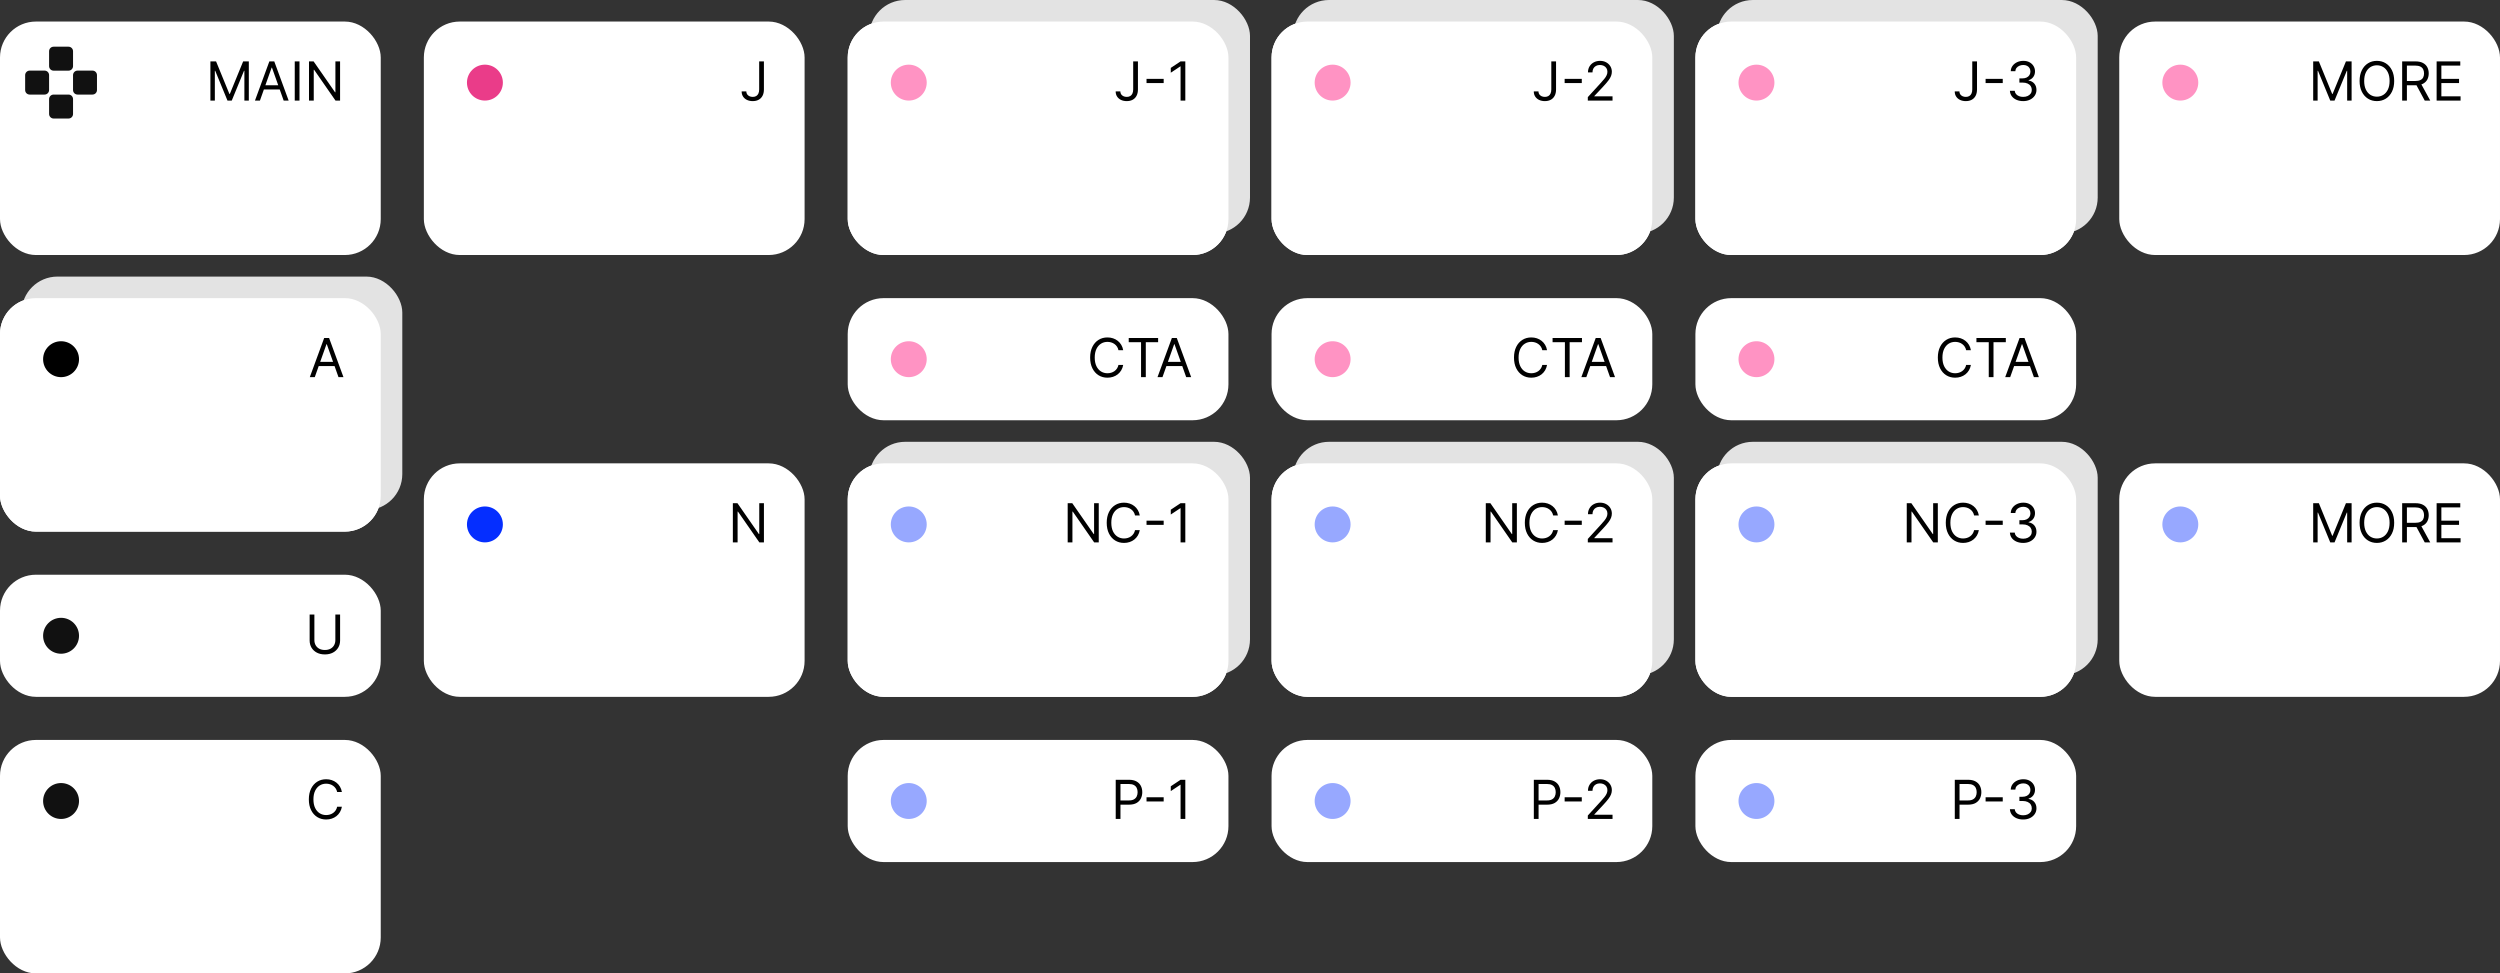 <?xml version="1.0" encoding="UTF-8"?>
<svg xmlns="http://www.w3.org/2000/svg" width="696" height="271" viewBox="0 0 696 271" fill="none">
  <rect x="0" y="0" width="696" height="271" fill="#333333" stroke="none"/>
  <rect y="6" width="106" height="65" rx="10" fill="white"></rect>
  <path fill-rule="evenodd" clip-rule="evenodd" d="M14.931 13H19.072C19.759 13 20.335 13.56 20.335 14.264V18.408C20.335 19.112 19.775 19.672 19.072 19.672H14.931C14.227 19.672 13.668 19.112 13.668 18.408V14.264C13.668 13.56 14.227 13 14.931 13ZM19.072 33H14.931C14.243 33 13.668 32.424 13.668 31.736V27.592C13.668 26.888 14.227 26.328 14.931 26.328H19.072C19.775 26.328 20.335 26.888 20.335 27.592V31.736C20.335 32.44 19.775 33 19.072 33ZM20.332 20.92V25.064C20.332 25.768 20.892 26.328 21.595 26.328H25.736C26.439 26.328 26.999 25.768 26.999 25.064V20.92C26.999 20.216 26.439 19.656 25.736 19.656H21.595C20.892 19.656 20.332 20.232 20.332 20.92ZM7 25.064V20.92C7 20.232 7.576 19.656 8.263 19.656H12.404C13.107 19.656 13.667 20.216 13.667 20.92V25.064C13.667 25.768 13.107 26.328 12.404 26.328H8.263C7.56 26.328 7 25.768 7 25.064Z" fill="#111111"></path>
  <path d="M58.576 17.091H60.153L63.86 26.146H63.988L67.695 17.091H69.272V28H68.036V19.712H67.93L64.52 28H63.327L59.918 19.712H59.812V28H58.576V17.091ZM72.368 28H70.983L74.989 17.091H76.353L80.358 28H78.973L75.713 18.817H75.628L72.368 28ZM72.879 23.739H78.462V24.91H72.879V23.739ZM83.378 17.091V28H82.057V17.091H83.378ZM94.678 17.091V28H93.399L87.455 19.435H87.348V28H86.027V17.091H87.305L93.271 25.678H93.378V17.091H94.678Z" fill="black"></path>
  <rect y="83" width="106" height="65" rx="10" fill="white"></rect>
  <rect x="6" y="77" width="106" height="65" rx="10" fill="#E3E3E3"></rect>
  <rect y="83" width="106" height="65" rx="10" fill="white"></rect>
  <path d="M87.632 105H86.247L90.252 94.091H91.616L95.622 105H94.237L90.977 95.817H90.892L87.632 105ZM88.143 100.739H93.725V101.911H88.143V100.739Z" fill="black"></path>
  <circle cx="17" cy="100" r="5" fill="black"></circle>
  <rect y="160" width="106" height="34" rx="10" fill="white"></rect>
  <path d="M93.362 171.091H94.683V178.314C94.683 179.06 94.507 179.725 94.156 180.311C93.808 180.894 93.316 181.354 92.68 181.691C92.044 182.025 91.299 182.192 90.443 182.192C89.587 182.192 88.841 182.025 88.206 181.691C87.57 181.354 87.076 180.894 86.725 180.311C86.377 179.725 86.203 179.06 86.203 178.314V171.091H87.524V178.207C87.524 178.74 87.641 179.214 87.875 179.63C88.11 180.042 88.444 180.366 88.877 180.604C89.314 180.839 89.836 180.956 90.443 180.956C91.05 180.956 91.572 180.839 92.009 180.604C92.446 180.366 92.78 180.042 93.01 179.63C93.245 179.214 93.362 178.74 93.362 178.207V171.091Z" fill="black"></path>
  <circle cx="17" cy="177" r="5" fill="#111111"></circle>
  <rect x="236" y="83" width="106" height="34" rx="10" fill="white"></rect>
  <path d="M312.7 97.5H311.379C311.301 97.12 311.164 96.786 310.969 96.499C310.777 96.211 310.543 95.969 310.266 95.774C309.992 95.575 309.689 95.426 309.355 95.327C309.021 95.227 308.673 95.178 308.311 95.178C307.65 95.178 307.052 95.344 306.516 95.678C305.983 96.012 305.559 96.504 305.243 97.154C304.93 97.804 304.774 98.601 304.774 99.546C304.774 100.49 304.93 101.287 305.243 101.937C305.559 102.587 305.983 103.079 306.516 103.413C307.052 103.746 307.65 103.913 308.311 103.913C308.673 103.913 309.021 103.864 309.355 103.764C309.689 103.665 309.992 103.517 310.266 103.322C310.543 103.123 310.777 102.88 310.969 102.592C311.164 102.301 311.301 101.967 311.379 101.591H312.7C312.601 102.148 312.419 102.647 312.157 103.088C311.894 103.528 311.567 103.903 311.177 104.212C310.786 104.517 310.347 104.75 309.861 104.909C309.378 105.069 308.861 105.149 308.311 105.149C307.38 105.149 306.553 104.922 305.829 104.467C305.104 104.013 304.534 103.366 304.119 102.528C303.703 101.69 303.495 100.696 303.495 99.546C303.495 98.395 303.703 97.401 304.119 96.562C304.534 95.724 305.104 95.078 305.829 94.624C306.553 94.169 307.38 93.942 308.311 93.942C308.861 93.942 309.378 94.022 309.861 94.181C310.347 94.341 310.786 94.576 311.177 94.885C311.567 95.19 311.894 95.563 312.157 96.003C312.419 96.44 312.601 96.939 312.7 97.5ZM314.238 95.263V94.091H322.42V95.263H318.99V105H317.669V95.263H314.238ZM323.632 105H322.247L326.252 94.091H327.616L331.622 105H330.237L326.977 95.817H326.892L323.632 105ZM324.143 100.739H329.725V101.911H324.143V100.739Z" fill="black"></path>
  <circle cx="253" cy="100" r="5" fill="#FF93C3"></circle>
  <rect x="236" y="206" width="106" height="34" rx="10" fill="white"></rect>
  <path d="M310.616 228V217.091H314.302C315.158 217.091 315.857 217.245 316.401 217.554C316.948 217.86 317.352 218.273 317.615 218.795C317.878 219.317 318.009 219.9 318.009 220.543C318.009 221.185 317.878 221.77 317.615 222.295C317.356 222.821 316.955 223.24 316.411 223.552C315.868 223.861 315.172 224.016 314.323 224.016H311.681V222.844H314.281C314.867 222.844 315.337 222.743 315.692 222.54C316.047 222.338 316.305 222.064 316.465 221.72C316.628 221.372 316.71 220.979 316.71 220.543C316.71 220.106 316.628 219.715 316.465 219.371C316.305 219.026 316.046 218.756 315.687 218.561C315.328 218.362 314.852 218.263 314.259 218.263H311.937V228H310.616ZM323.966 221.96V223.131H319.193V221.96H323.966ZM329.992 217.091V228H328.671V218.476H328.607L325.944 220.244V218.902L328.671 217.091H329.992Z" fill="black"></path>
  <circle cx="253" cy="223" r="5" fill="#97A8FF"></circle>
  <rect x="354" y="83" width="106" height="34" rx="10" fill="white"></rect>
  <path d="M430.7 97.5H429.379C429.301 97.12 429.164 96.786 428.969 96.499C428.777 96.211 428.543 95.969 428.266 95.774C427.992 95.575 427.689 95.426 427.355 95.327C427.021 95.227 426.673 95.178 426.311 95.178C425.65 95.178 425.052 95.344 424.516 95.678C423.983 96.012 423.559 96.504 423.243 97.154C422.93 97.804 422.774 98.601 422.774 99.546C422.774 100.49 422.93 101.287 423.243 101.937C423.559 102.587 423.983 103.079 424.516 103.413C425.052 103.746 425.65 103.913 426.311 103.913C426.673 103.913 427.021 103.864 427.355 103.764C427.689 103.665 427.992 103.517 428.266 103.322C428.543 103.123 428.777 102.88 428.969 102.592C429.164 102.301 429.301 101.967 429.379 101.591H430.7C430.601 102.148 430.419 102.647 430.157 103.088C429.894 103.528 429.567 103.903 429.177 104.212C428.786 104.517 428.347 104.75 427.861 104.909C427.378 105.069 426.861 105.149 426.311 105.149C425.38 105.149 424.553 104.922 423.829 104.467C423.104 104.013 422.534 103.366 422.119 102.528C421.703 101.69 421.495 100.696 421.495 99.546C421.495 98.395 421.703 97.401 422.119 96.562C422.534 95.724 423.104 95.078 423.829 94.624C424.553 94.169 425.38 93.942 426.311 93.942C426.861 93.942 427.378 94.022 427.861 94.181C428.347 94.341 428.786 94.576 429.177 94.885C429.567 95.19 429.894 95.563 430.157 96.003C430.419 96.44 430.601 96.939 430.7 97.5ZM432.238 95.263V94.091H440.42V95.263H436.99V105H435.669V95.263H432.238ZM441.632 105H440.247L444.252 94.091H445.616L449.622 105H448.237L444.977 95.817H444.892L441.632 105ZM442.143 100.739H447.725V101.911H442.143V100.739Z" fill="black"></path>
  <circle cx="371" cy="100" r="5" fill="#FF93C3"></circle>
  <rect x="354" y="206" width="106" height="34" rx="10" fill="white"></rect>
  <path d="M427.019 228V217.091H430.705C431.561 217.091 432.261 217.245 432.804 217.554C433.351 217.86 433.756 218.273 434.019 218.795C434.281 219.317 434.413 219.9 434.413 220.543C434.413 221.185 434.281 221.77 434.019 222.295C433.759 222.821 433.358 223.24 432.815 223.552C432.271 223.861 431.575 224.016 430.727 224.016H428.085V222.844H430.684C431.27 222.844 431.741 222.743 432.096 222.54C432.451 222.338 432.708 222.064 432.868 221.72C433.031 221.372 433.113 220.979 433.113 220.543C433.113 220.106 433.031 219.715 432.868 219.371C432.708 219.026 432.449 218.756 432.09 218.561C431.732 218.362 431.256 218.263 430.663 218.263H428.34V228H427.019ZM440.369 221.96V223.131H435.597V221.96H440.369ZM442.047 228V227.041L445.648 223.099C446.071 222.638 446.419 222.237 446.692 221.896C446.966 221.551 447.168 221.228 447.299 220.926C447.434 220.621 447.502 220.301 447.502 219.967C447.502 219.584 447.409 219.252 447.225 218.971C447.044 218.691 446.795 218.474 446.479 218.321C446.163 218.169 445.808 218.092 445.414 218.092C444.995 218.092 444.629 218.179 444.316 218.353C444.007 218.524 443.768 218.763 443.597 219.072C443.43 219.381 443.347 219.744 443.347 220.159H442.09C442.09 219.52 442.237 218.959 442.532 218.476C442.827 217.993 443.228 217.616 443.736 217.347C444.247 217.077 444.821 216.942 445.456 216.942C446.096 216.942 446.662 217.077 447.156 217.347C447.649 217.616 448.036 217.98 448.317 218.439C448.597 218.897 448.738 219.406 448.738 219.967C448.738 220.369 448.665 220.761 448.519 221.145C448.377 221.525 448.129 221.949 447.773 222.418C447.422 222.883 446.934 223.451 446.309 224.122L443.858 226.743V226.828H448.929V228H442.047Z" fill="black"></path>
  <circle cx="371" cy="223" r="5" fill="#97A8FF"></circle>
  <rect x="472" y="83" width="106" height="34" rx="10" fill="white"></rect>
  <path d="M548.7 97.5H547.379C547.301 97.12 547.164 96.786 546.969 96.499C546.777 96.211 546.543 95.969 546.266 95.774C545.992 95.575 545.689 95.426 545.355 95.327C545.021 95.227 544.673 95.178 544.311 95.178C543.65 95.178 543.052 95.344 542.516 95.678C541.983 96.012 541.559 96.504 541.243 97.154C540.93 97.804 540.774 98.601 540.774 99.546C540.774 100.49 540.93 101.287 541.243 101.937C541.559 102.587 541.983 103.079 542.516 103.413C543.052 103.746 543.65 103.913 544.311 103.913C544.673 103.913 545.021 103.864 545.355 103.764C545.689 103.665 545.992 103.517 546.266 103.322C546.543 103.123 546.777 102.88 546.969 102.592C547.164 102.301 547.301 101.967 547.379 101.591H548.7C548.601 102.148 548.419 102.647 548.157 103.088C547.894 103.528 547.567 103.903 547.177 104.212C546.786 104.517 546.347 104.75 545.861 104.909C545.378 105.069 544.861 105.149 544.311 105.149C543.38 105.149 542.553 104.922 541.829 104.467C541.104 104.013 540.534 103.366 540.119 102.528C539.703 101.69 539.495 100.696 539.495 99.546C539.495 98.395 539.703 97.401 540.119 96.562C540.534 95.724 541.104 95.078 541.829 94.624C542.553 94.169 543.38 93.942 544.311 93.942C544.861 93.942 545.378 94.022 545.861 94.181C546.347 94.341 546.786 94.576 547.177 94.885C547.567 95.19 547.894 95.563 548.157 96.003C548.419 96.44 548.601 96.939 548.7 97.5ZM550.238 95.263V94.091H558.42V95.263H554.99V105H553.669V95.263H550.238ZM559.632 105H558.247L562.252 94.091H563.616L567.622 105H566.237L562.977 95.817H562.892L559.632 105ZM560.143 100.739H565.725V101.911H560.143V100.739Z" fill="black"></path>
  <circle cx="489" cy="100" r="5" fill="#FF93C3"></circle>
  <rect x="472" y="206" width="106" height="34" rx="10" fill="white"></rect>
  <path d="M544.214 228V217.091H547.9C548.756 217.091 549.455 217.245 549.998 217.554C550.545 217.86 550.95 218.273 551.213 218.795C551.476 219.317 551.607 219.9 551.607 220.543C551.607 221.185 551.476 221.77 551.213 222.295C550.954 222.821 550.552 223.24 550.009 223.552C549.466 223.861 548.77 224.016 547.921 224.016H545.279V222.844H547.878C548.464 222.844 548.935 222.743 549.29 222.54C549.645 222.338 549.903 222.064 550.062 221.72C550.226 221.372 550.307 220.979 550.307 220.543C550.307 220.106 550.226 219.715 550.062 219.371C549.903 219.026 549.643 218.756 549.285 218.561C548.926 218.362 548.45 218.263 547.857 218.263H545.535V228H544.214ZM557.564 221.96V223.131H552.791V221.96H557.564ZM563.265 228.149C562.561 228.149 561.935 228.028 561.384 227.787C560.837 227.545 560.402 227.21 560.079 226.78C559.76 226.347 559.586 225.844 559.557 225.273H560.9C560.928 225.624 561.049 225.928 561.262 226.184C561.475 226.436 561.754 226.631 562.098 226.77C562.442 226.908 562.824 226.977 563.243 226.977C563.712 226.977 564.127 226.896 564.49 226.732C564.852 226.569 565.136 226.342 565.342 226.05C565.548 225.759 565.651 225.422 565.651 225.038C565.651 224.637 565.551 224.284 565.353 223.978C565.154 223.669 564.863 223.428 564.479 223.254C564.096 223.08 563.627 222.993 563.073 222.993H562.199V221.821H563.073C563.506 221.821 563.886 221.743 564.213 221.587C564.543 221.43 564.8 221.21 564.985 220.926C565.173 220.642 565.267 220.308 565.267 219.925C565.267 219.555 565.186 219.234 565.022 218.961C564.859 218.687 564.628 218.474 564.33 218.321C564.035 218.169 563.687 218.092 563.286 218.092C562.909 218.092 562.554 218.162 562.221 218.3C561.89 218.435 561.62 218.632 561.411 218.891C561.201 219.147 561.088 219.456 561.07 219.818H559.792C559.813 219.246 559.985 218.746 560.308 218.316C560.631 217.883 561.054 217.545 561.576 217.304C562.102 217.062 562.679 216.942 563.307 216.942C563.982 216.942 564.561 217.078 565.044 217.352C565.527 217.622 565.898 217.979 566.157 218.423C566.416 218.866 566.546 219.346 566.546 219.861C566.546 220.475 566.384 220.999 566.061 221.432C565.741 221.865 565.306 222.165 564.756 222.332V222.418C565.445 222.531 565.983 222.824 566.37 223.297C566.757 223.765 566.951 224.346 566.951 225.038C566.951 225.631 566.789 226.164 566.466 226.636C566.146 227.105 565.71 227.474 565.156 227.744C564.602 228.014 563.971 228.149 563.265 228.149Z" fill="black"></path>
  <circle cx="489" cy="223" r="5" fill="#97A8FF"></circle>
  <rect y="206" width="106" height="65" rx="10" fill="white"></rect>
  <path d="M95.186 220.5H93.865C93.787 220.12 93.65 219.786 93.455 219.499C93.263 219.211 93.029 218.969 92.752 218.774C92.479 218.575 92.175 218.426 91.841 218.327C91.507 218.227 91.159 218.178 90.797 218.178C90.137 218.178 89.538 218.344 89.002 218.678C88.469 219.012 88.045 219.504 87.729 220.154C87.416 220.804 87.26 221.601 87.26 222.545C87.26 223.49 87.416 224.287 87.729 224.937C88.045 225.587 88.469 226.079 89.002 226.413C89.538 226.746 90.137 226.913 90.797 226.913C91.159 226.913 91.507 226.864 91.841 226.764C92.175 226.665 92.479 226.517 92.752 226.322C93.029 226.123 93.263 225.88 93.455 225.592C93.65 225.301 93.787 224.967 93.865 224.591H95.186C95.087 225.148 94.906 225.647 94.643 226.088C94.38 226.528 94.053 226.903 93.663 227.212C93.272 227.517 92.834 227.75 92.347 227.909C91.864 228.069 91.348 228.149 90.797 228.149C89.867 228.149 89.039 227.922 88.315 227.467C87.591 227.013 87.02 226.366 86.605 225.528C86.189 224.69 85.982 223.696 85.982 222.545C85.982 221.395 86.189 220.401 86.605 219.562C87.02 218.724 87.591 218.078 88.315 217.624C89.039 217.169 89.867 216.942 90.797 216.942C91.348 216.942 91.864 217.022 92.347 217.181C92.834 217.341 93.272 217.576 93.663 217.885C94.053 218.19 94.38 218.563 94.643 219.003C94.906 219.44 95.087 219.939 95.186 220.5Z" fill="black"></path>
  <circle cx="17" cy="223" r="5" fill="#111111"></circle>
  <rect x="118" y="6" width="106" height="65" rx="10" fill="white"></rect>
  <path d="M211.353 17.091H212.674V24.889C212.674 25.585 212.546 26.177 212.29 26.663C212.034 27.149 211.674 27.519 211.209 27.771C210.744 28.023 210.195 28.149 209.563 28.149C208.966 28.149 208.435 28.041 207.97 27.824C207.505 27.604 207.139 27.291 206.873 26.887C206.607 26.482 206.473 26.001 206.473 25.443H207.773C207.773 25.752 207.849 26.022 208.002 26.253C208.158 26.48 208.371 26.658 208.641 26.785C208.911 26.913 209.218 26.977 209.563 26.977C209.943 26.977 210.266 26.897 210.532 26.738C210.799 26.578 211.001 26.343 211.14 26.034C211.282 25.722 211.353 25.34 211.353 24.889V17.091Z" fill="black"></path>
  <circle cx="135" cy="23" r="5" fill="#EA3C89"></circle>
  <rect x="236" y="6" width="106" height="65" rx="10" fill="white"></rect>
  <rect x="242" width="106" height="65" rx="10" fill="#E3E3E3"></rect>
  <rect x="236" y="6" width="106" height="65" rx="10" fill="white"></rect>
  <path d="M315.481 17.091H316.802V24.889C316.802 25.585 316.674 26.177 316.418 26.663C316.162 27.149 315.802 27.519 315.337 27.771C314.872 28.023 314.323 28.149 313.691 28.149C313.094 28.149 312.563 28.041 312.098 27.824C311.633 27.604 311.267 27.291 311.001 26.887C310.734 26.482 310.601 26.001 310.601 25.443H311.901C311.901 25.752 311.977 26.022 312.13 26.253C312.286 26.48 312.499 26.658 312.769 26.785C313.039 26.913 313.346 26.977 313.691 26.977C314.071 26.977 314.394 26.897 314.66 26.738C314.927 26.578 315.129 26.343 315.267 26.034C315.41 25.722 315.481 25.34 315.481 24.889V17.091ZM323.966 21.959V23.131H319.193V21.959H323.966ZM329.992 17.091V28H328.671V18.476H328.607L325.944 20.244V18.902L328.671 17.091H329.992Z" fill="black"></path>
  <circle cx="253" cy="23" r="5" fill="#FF93C3"></circle>
  <rect x="236" y="129" width="106" height="65" rx="10" fill="white"></rect>
  <rect x="242" y="123" width="106" height="65" rx="10" fill="#E3E3E3"></rect>
  <rect x="236" y="129" width="106" height="65" rx="10" fill="white"></rect>
  <path d="M305.892 140.091V151H304.614L298.669 142.435H298.563V151H297.242V140.091H298.52L304.486 148.678H304.593V140.091H305.892ZM317.314 143.5H315.993C315.915 143.12 315.778 142.786 315.583 142.499C315.391 142.211 315.157 141.969 314.88 141.774C314.607 141.575 314.303 141.426 313.969 141.327C313.635 141.227 313.287 141.178 312.925 141.178C312.265 141.178 311.666 141.344 311.13 141.678C310.597 142.012 310.173 142.504 309.857 143.154C309.544 143.804 309.388 144.601 309.388 145.545C309.388 146.49 309.544 147.287 309.857 147.937C310.173 148.587 310.597 149.079 311.13 149.413C311.666 149.746 312.265 149.913 312.925 149.913C313.287 149.913 313.635 149.864 313.969 149.764C314.303 149.665 314.607 149.517 314.88 149.322C315.157 149.123 315.391 148.88 315.583 148.592C315.778 148.301 315.915 147.967 315.993 147.591H317.314C317.215 148.148 317.034 148.647 316.771 149.088C316.508 149.528 316.181 149.903 315.791 150.212C315.4 150.517 314.962 150.75 314.475 150.909C313.992 151.069 313.475 151.149 312.925 151.149C311.995 151.149 311.167 150.922 310.443 150.467C309.718 150.013 309.148 149.366 308.733 148.528C308.317 147.69 308.11 146.696 308.11 145.545C308.11 144.395 308.317 143.401 308.733 142.562C309.148 141.724 309.718 141.078 310.443 140.624C311.167 140.169 311.995 139.942 312.925 139.942C313.475 139.942 313.992 140.022 314.475 140.181C314.962 140.341 315.4 140.576 315.791 140.885C316.181 141.19 316.508 141.563 316.771 142.003C317.034 142.44 317.215 142.939 317.314 143.5ZM323.966 144.96V146.131H319.193V144.96H323.966ZM329.992 140.091V151H328.671V141.476H328.607L325.944 143.244V141.902L328.671 140.091H329.992Z" fill="black"></path>
  <circle cx="253" cy="146" r="5" fill="#97A8FF"></circle>
  <rect x="354" y="6" width="106" height="65" rx="10" fill="white"></rect>
  <rect x="360" width="106" height="65" rx="10" fill="#E3E3E3"></rect>
  <rect x="354" y="6" width="106" height="65" rx="10" fill="white"></rect>
  <path d="M431.884 17.091H433.205V24.889C433.205 25.585 433.077 26.177 432.821 26.663C432.566 27.149 432.205 27.519 431.74 27.771C431.275 28.023 430.726 28.149 430.094 28.149C429.498 28.149 428.967 28.041 428.501 27.824C428.036 27.604 427.67 27.291 427.404 26.887C427.138 26.482 427.005 26.001 427.005 25.443H428.304C428.304 25.752 428.381 26.022 428.533 26.253C428.69 26.48 428.903 26.658 429.173 26.785C429.442 26.913 429.75 26.977 430.094 26.977C430.474 26.977 430.797 26.897 431.064 26.738C431.33 26.578 431.532 26.343 431.671 26.034C431.813 25.722 431.884 25.34 431.884 24.889V17.091ZM440.369 21.959V23.131H435.597V21.959H440.369ZM442.047 28V27.041L445.648 23.099C446.071 22.638 446.419 22.236 446.692 21.896C446.966 21.551 447.168 21.228 447.299 20.926C447.434 20.621 447.502 20.301 447.502 19.967C447.502 19.584 447.409 19.252 447.225 18.971C447.044 18.691 446.795 18.474 446.479 18.321C446.163 18.169 445.808 18.092 445.414 18.092C444.995 18.092 444.629 18.179 444.316 18.353C444.007 18.524 443.768 18.764 443.597 19.072C443.43 19.381 443.347 19.744 443.347 20.159H442.09C442.09 19.52 442.237 18.959 442.532 18.476C442.827 17.993 443.228 17.616 443.736 17.347C444.247 17.077 444.821 16.942 445.456 16.942C446.096 16.942 446.662 17.077 447.156 17.347C447.649 17.616 448.036 17.98 448.317 18.439C448.597 18.897 448.738 19.406 448.738 19.967C448.738 20.369 448.665 20.761 448.519 21.145C448.377 21.524 448.129 21.949 447.773 22.418C447.422 22.883 446.934 23.451 446.309 24.122L443.858 26.743V26.828H448.929V28H442.047Z" fill="black"></path>
  <circle cx="371" cy="23" r="5" fill="#FF93C3"></circle>
  <rect x="354" y="129" width="106" height="65" rx="10" fill="white"></rect>
  <rect x="360" y="123" width="106" height="65" rx="10" fill="#E3E3E3"></rect>
  <rect x="354" y="129" width="106" height="65" rx="10" fill="white"></rect>
  <path d="M422.296 140.091V151H421.017L415.073 142.435H414.966V151H413.645V140.091H414.924L420.89 148.678H420.996V140.091H422.296ZM433.718 143.5H432.397C432.318 143.12 432.182 142.786 431.986 142.499C431.795 142.211 431.56 141.969 431.283 141.774C431.01 141.575 430.706 141.426 430.372 141.327C430.039 141.227 429.691 141.178 429.328 141.178C428.668 141.178 428.07 141.344 427.533 141.678C427.001 142.012 426.576 142.504 426.26 143.154C425.948 143.804 425.791 144.601 425.791 145.545C425.791 146.49 425.948 147.287 426.26 147.937C426.576 148.587 427.001 149.079 427.533 149.413C428.07 149.746 428.668 149.913 429.328 149.913C429.691 149.913 430.039 149.864 430.372 149.764C430.706 149.665 431.01 149.517 431.283 149.322C431.56 149.123 431.795 148.88 431.986 148.592C432.182 148.301 432.318 147.967 432.397 147.591H433.718C433.618 148.148 433.437 148.647 433.174 149.088C432.911 149.528 432.585 149.903 432.194 150.212C431.804 150.517 431.365 150.75 430.878 150.909C430.396 151.069 429.879 151.149 429.328 151.149C428.398 151.149 427.571 150.922 426.846 150.467C426.122 150.013 425.552 149.366 425.136 148.528C424.721 147.69 424.513 146.696 424.513 145.545C424.513 144.395 424.721 143.401 425.136 142.562C425.552 141.724 426.122 141.078 426.846 140.624C427.571 140.169 428.398 139.942 429.328 139.942C429.879 139.942 430.396 140.022 430.878 140.181C431.365 140.341 431.804 140.576 432.194 140.885C432.585 141.19 432.911 141.563 433.174 142.003C433.437 142.44 433.618 142.939 433.718 143.5ZM440.369 144.96V146.131H435.597V144.96H440.369ZM442.047 151V150.041L445.648 146.099C446.071 145.638 446.419 145.237 446.692 144.896C446.966 144.551 447.168 144.228 447.299 143.926C447.434 143.621 447.502 143.301 447.502 142.967C447.502 142.584 447.409 142.252 447.225 141.971C447.044 141.691 446.795 141.474 446.479 141.321C446.163 141.169 445.808 141.092 445.414 141.092C444.995 141.092 444.629 141.179 444.316 141.353C444.007 141.524 443.768 141.763 443.597 142.072C443.43 142.381 443.347 142.744 443.347 143.159H442.09C442.09 142.52 442.237 141.959 442.532 141.476C442.827 140.993 443.228 140.616 443.736 140.347C444.247 140.077 444.821 139.942 445.456 139.942C446.096 139.942 446.662 140.077 447.156 140.347C447.649 140.616 448.036 140.98 448.317 141.439C448.597 141.897 448.738 142.406 448.738 142.967C448.738 143.369 448.665 143.761 448.519 144.145C448.377 144.525 448.129 144.949 447.773 145.418C447.422 145.883 446.934 146.451 446.309 147.122L443.858 149.743V149.828H448.929V151H442.047Z" fill="black"></path>
  <circle cx="371" cy="146" r="5" fill="#97A8FF"></circle>
  <rect x="472" y="6" width="106" height="65" rx="10" fill="white"></rect>
  <rect x="478" width="106" height="65" rx="10" fill="#E3E3E3"></rect>
  <rect x="472" y="6" width="106" height="65" rx="10" fill="white"></rect>
  <path d="M549.078 17.091H550.399V24.889C550.399 25.585 550.271 26.177 550.016 26.663C549.76 27.149 549.4 27.519 548.934 27.771C548.469 28.023 547.921 28.149 547.288 28.149C546.692 28.149 546.161 28.041 545.696 27.824C545.231 27.604 544.865 27.291 544.598 26.887C544.332 26.482 544.199 26.001 544.199 25.443H545.499C545.499 25.752 545.575 26.022 545.728 26.253C545.884 26.48 546.097 26.658 546.367 26.785C546.637 26.913 546.944 26.977 547.288 26.977C547.668 26.977 547.992 26.897 548.258 26.738C548.524 26.578 548.727 26.343 548.865 26.034C549.007 25.722 549.078 25.34 549.078 24.889V17.091ZM557.564 21.959V23.131H552.791V21.959H557.564ZM563.265 28.149C562.561 28.149 561.935 28.028 561.384 27.787C560.837 27.546 560.402 27.21 560.079 26.78C559.76 26.347 559.586 25.845 559.557 25.273H560.9C560.928 25.624 561.049 25.928 561.262 26.184C561.475 26.436 561.754 26.631 562.098 26.77C562.442 26.908 562.824 26.977 563.243 26.977C563.712 26.977 564.127 26.896 564.49 26.732C564.852 26.569 565.136 26.342 565.342 26.05C565.548 25.759 565.651 25.422 565.651 25.038C565.651 24.637 565.551 24.284 565.353 23.978C565.154 23.669 564.863 23.428 564.479 23.254C564.096 23.08 563.627 22.993 563.073 22.993H562.199V21.821H563.073C563.506 21.821 563.886 21.743 564.213 21.587C564.543 21.43 564.8 21.21 564.985 20.926C565.173 20.642 565.267 20.308 565.267 19.925C565.267 19.555 565.186 19.234 565.022 18.961C564.859 18.687 564.628 18.474 564.33 18.321C564.035 18.169 563.687 18.092 563.286 18.092C562.909 18.092 562.554 18.162 562.221 18.3C561.89 18.435 561.62 18.632 561.411 18.891C561.201 19.147 561.088 19.456 561.07 19.818H559.792C559.813 19.246 559.985 18.746 560.308 18.316C560.631 17.883 561.054 17.546 561.576 17.304C562.102 17.062 562.679 16.942 563.307 16.942C563.982 16.942 564.561 17.078 565.044 17.352C565.527 17.622 565.898 17.979 566.157 18.423C566.416 18.866 566.546 19.346 566.546 19.861C566.546 20.475 566.384 20.999 566.061 21.432C565.741 21.865 565.306 22.166 564.756 22.332V22.418C565.445 22.531 565.983 22.824 566.37 23.297C566.757 23.765 566.951 24.346 566.951 25.038C566.951 25.631 566.789 26.164 566.466 26.636C566.146 27.105 565.71 27.474 565.156 27.744C564.602 28.014 563.971 28.149 563.265 28.149Z" fill="black"></path>
  <circle cx="489" cy="23" r="5" fill="#FF93C3"></circle>
  <rect x="472" y="129" width="106" height="65" rx="10" fill="white"></rect>
  <rect x="478" y="123" width="106" height="65" rx="10" fill="#E3E3E3"></rect>
  <rect x="472" y="129" width="106" height="65" rx="10" fill="white"></rect>
  <path d="M539.49 140.091V151H538.212L532.267 142.435H532.161V151H530.84V140.091H532.118L538.084 148.678H538.19V140.091H539.49ZM550.912 143.5H549.591C549.513 143.12 549.376 142.786 549.181 142.499C548.989 142.211 548.755 141.969 548.478 141.774C548.204 141.575 547.901 141.426 547.567 141.327C547.233 141.227 546.885 141.178 546.523 141.178C545.862 141.178 545.264 141.344 544.728 141.678C544.195 142.012 543.771 142.504 543.455 143.154C543.142 143.804 542.986 144.601 542.986 145.545C542.986 146.49 543.142 147.287 543.455 147.937C543.771 148.587 544.195 149.079 544.728 149.413C545.264 149.746 545.862 149.913 546.523 149.913C546.885 149.913 547.233 149.864 547.567 149.764C547.901 149.665 548.204 149.517 548.478 149.322C548.755 149.123 548.989 148.88 549.181 148.592C549.376 148.301 549.513 147.967 549.591 147.591H550.912C550.813 148.148 550.631 148.647 550.369 149.088C550.106 149.528 549.779 149.903 549.388 150.212C548.998 150.517 548.559 150.75 548.073 150.909C547.59 151.069 547.073 151.149 546.523 151.149C545.592 151.149 544.765 150.922 544.04 150.467C543.316 150.013 542.746 149.366 542.331 148.528C541.915 147.69 541.707 146.696 541.707 145.545C541.707 144.395 541.915 143.401 542.331 142.562C542.746 141.724 543.316 141.078 544.04 140.624C544.765 140.169 545.592 139.942 546.523 139.942C547.073 139.942 547.59 140.022 548.073 140.181C548.559 140.341 548.998 140.576 549.388 140.885C549.779 141.19 550.106 141.563 550.369 142.003C550.631 142.44 550.813 142.939 550.912 143.5ZM557.564 144.96V146.131H552.791V144.96H557.564ZM563.265 151.149C562.561 151.149 561.935 151.028 561.384 150.787C560.837 150.545 560.402 150.21 560.079 149.78C559.76 149.347 559.586 148.844 559.557 148.273H560.9C560.928 148.624 561.049 148.928 561.262 149.184C561.475 149.436 561.754 149.631 562.098 149.77C562.442 149.908 562.824 149.977 563.243 149.977C563.712 149.977 564.127 149.896 564.49 149.732C564.852 149.569 565.136 149.342 565.342 149.05C565.548 148.759 565.651 148.422 565.651 148.038C565.651 147.637 565.551 147.284 565.353 146.978C565.154 146.669 564.863 146.428 564.479 146.254C564.096 146.08 563.627 145.993 563.073 145.993H562.199V144.821H563.073C563.506 144.821 563.886 144.743 564.213 144.587C564.543 144.43 564.8 144.21 564.985 143.926C565.173 143.642 565.267 143.308 565.267 142.925C565.267 142.555 565.186 142.234 565.022 141.961C564.859 141.687 564.628 141.474 564.33 141.321C564.035 141.169 563.687 141.092 563.286 141.092C562.909 141.092 562.554 141.162 562.221 141.3C561.89 141.435 561.62 141.632 561.411 141.891C561.201 142.147 561.088 142.456 561.07 142.818H559.792C559.813 142.246 559.985 141.746 560.308 141.316C560.631 140.883 561.054 140.545 561.576 140.304C562.102 140.062 562.679 139.942 563.307 139.942C563.982 139.942 564.561 140.078 565.044 140.352C565.527 140.622 565.898 140.979 566.157 141.423C566.416 141.866 566.546 142.346 566.546 142.861C566.546 143.475 566.384 143.999 566.061 144.432C565.741 144.865 565.306 145.165 564.756 145.332V145.418C565.445 145.531 565.983 145.824 566.37 146.297C566.757 146.765 566.951 147.346 566.951 148.038C566.951 148.631 566.789 149.164 566.466 149.636C566.146 150.105 565.71 150.474 565.156 150.744C564.602 151.014 563.971 151.149 563.265 151.149Z" fill="black"></path>
  <circle cx="489" cy="146" r="5" fill="#97A8FF"></circle>
  <rect x="590" y="6" width="106" height="65" rx="10" fill="white"></rect>
  <path d="M643.991 17.091H645.568L649.275 26.146H649.403L653.11 17.091H654.687V28H653.451V19.712H653.345L649.936 28H648.742L645.333 19.712H645.227V28H643.991V17.091ZM666.54 22.546C666.54 23.696 666.332 24.69 665.917 25.528C665.502 26.366 664.932 27.013 664.207 27.467C663.483 27.922 662.655 28.149 661.725 28.149C660.794 28.149 659.967 27.922 659.243 27.467C658.518 27.013 657.948 26.366 657.533 25.528C657.117 24.69 656.91 23.696 656.91 22.546C656.91 21.395 657.117 20.401 657.533 19.562C657.948 18.724 658.518 18.078 659.243 17.624C659.967 17.169 660.794 16.942 661.725 16.942C662.655 16.942 663.483 17.169 664.207 17.624C664.932 18.078 665.502 18.724 665.917 19.562C666.332 20.401 666.54 21.395 666.54 22.546ZM665.262 22.546C665.262 21.601 665.104 20.804 664.788 20.154C664.475 19.504 664.051 19.012 663.515 18.678C662.982 18.345 662.385 18.178 661.725 18.178C661.064 18.178 660.466 18.345 659.93 18.678C659.397 19.012 658.973 19.504 658.657 20.154C658.344 20.804 658.188 21.601 658.188 22.546C658.188 23.49 658.344 24.287 658.657 24.937C658.973 25.587 659.397 26.079 659.93 26.413C660.466 26.746 661.064 26.913 661.725 26.913C662.385 26.913 662.982 26.746 663.515 26.413C664.051 26.079 664.475 25.587 664.788 24.937C665.104 24.287 665.262 23.49 665.262 22.546ZM668.761 28V17.091H672.448C673.3 17.091 673.999 17.236 674.546 17.528C675.093 17.815 675.498 18.211 675.761 18.716C676.024 19.22 676.155 19.793 676.155 20.436C676.155 21.079 676.024 21.649 675.761 22.146C675.498 22.643 675.095 23.034 674.552 23.318C674.008 23.598 673.314 23.739 672.469 23.739H669.486V22.546H672.426C673.009 22.546 673.477 22.46 673.832 22.29C674.191 22.119 674.45 21.878 674.61 21.565C674.774 21.249 674.855 20.873 674.855 20.436C674.855 19.999 674.774 19.617 674.61 19.291C674.447 18.964 674.186 18.712 673.827 18.534C673.468 18.353 672.994 18.263 672.405 18.263H670.082V28H668.761ZM673.896 23.099L676.581 28H675.047L672.405 23.099H673.896ZM678.356 28V17.091H684.94V18.263H679.677V21.949H684.599V23.121H679.677V26.828H685.025V28H678.356Z" fill="black"></path>
  <circle cx="607" cy="23" r="5" fill="#FF93C3"></circle>
  <rect x="590" y="129" width="106" height="65" rx="10" fill="white"></rect>
  <path d="M643.991 140.091H645.568L649.275 149.146H649.403L653.11 140.091H654.687V151H653.451V142.712H653.345L649.936 151H648.742L645.333 142.712H645.227V151H643.991V140.091ZM666.54 145.545C666.54 146.696 666.332 147.69 665.917 148.528C665.502 149.366 664.932 150.013 664.207 150.467C663.483 150.922 662.655 151.149 661.725 151.149C660.794 151.149 659.967 150.922 659.243 150.467C658.518 150.013 657.948 149.366 657.533 148.528C657.117 147.69 656.91 146.696 656.91 145.545C656.91 144.395 657.117 143.401 657.533 142.562C657.948 141.724 658.518 141.078 659.243 140.624C659.967 140.169 660.794 139.942 661.725 139.942C662.655 139.942 663.483 140.169 664.207 140.624C664.932 141.078 665.502 141.724 665.917 142.562C666.332 143.401 666.54 144.395 666.54 145.545ZM665.262 145.545C665.262 144.601 665.104 143.804 664.788 143.154C664.475 142.504 664.051 142.012 663.515 141.678C662.982 141.344 662.385 141.178 661.725 141.178C661.064 141.178 660.466 141.344 659.93 141.678C659.397 142.012 658.973 142.504 658.657 143.154C658.344 143.804 658.188 144.601 658.188 145.545C658.188 146.49 658.344 147.287 658.657 147.937C658.973 148.587 659.397 149.079 659.93 149.413C660.466 149.746 661.064 149.913 661.725 149.913C662.385 149.913 662.982 149.746 663.515 149.413C664.051 149.079 664.475 148.587 664.788 147.937C665.104 147.287 665.262 146.49 665.262 145.545ZM668.761 151V140.091H672.448C673.3 140.091 673.999 140.237 674.546 140.528C675.093 140.815 675.498 141.211 675.761 141.716C676.024 142.22 676.155 142.793 676.155 143.436C676.155 144.079 676.024 144.649 675.761 145.146C675.498 145.643 675.095 146.034 674.552 146.318C674.008 146.598 673.314 146.739 672.469 146.739H669.486V145.545H672.426C673.009 145.545 673.477 145.46 673.832 145.29C674.191 145.119 674.45 144.878 674.61 144.565C674.774 144.249 674.855 143.873 674.855 143.436C674.855 142.999 674.774 142.618 674.61 142.291C674.447 141.964 674.186 141.712 673.827 141.534C673.468 141.353 672.994 141.263 672.405 141.263H670.082V151H668.761ZM673.896 146.099L676.581 151H675.047L672.405 146.099H673.896ZM678.356 151V140.091H684.94V141.263H679.677V144.949H684.599V146.121H679.677V149.828H685.025V151H678.356Z" fill="black"></path>
  <circle cx="607" cy="146" r="5" fill="#97A8FF"></circle>
  <rect x="118" y="129" width="106" height="65" rx="10" fill="white"></rect>
  <path d="M212.678 140.091V151H211.399L205.455 142.435H205.348V151H204.027V140.091H205.305L211.271 148.678H211.378V140.091H212.678Z" fill="black"></path>
  <circle cx="135" cy="146" r="5" fill="#052EFF"></circle>
</svg>
